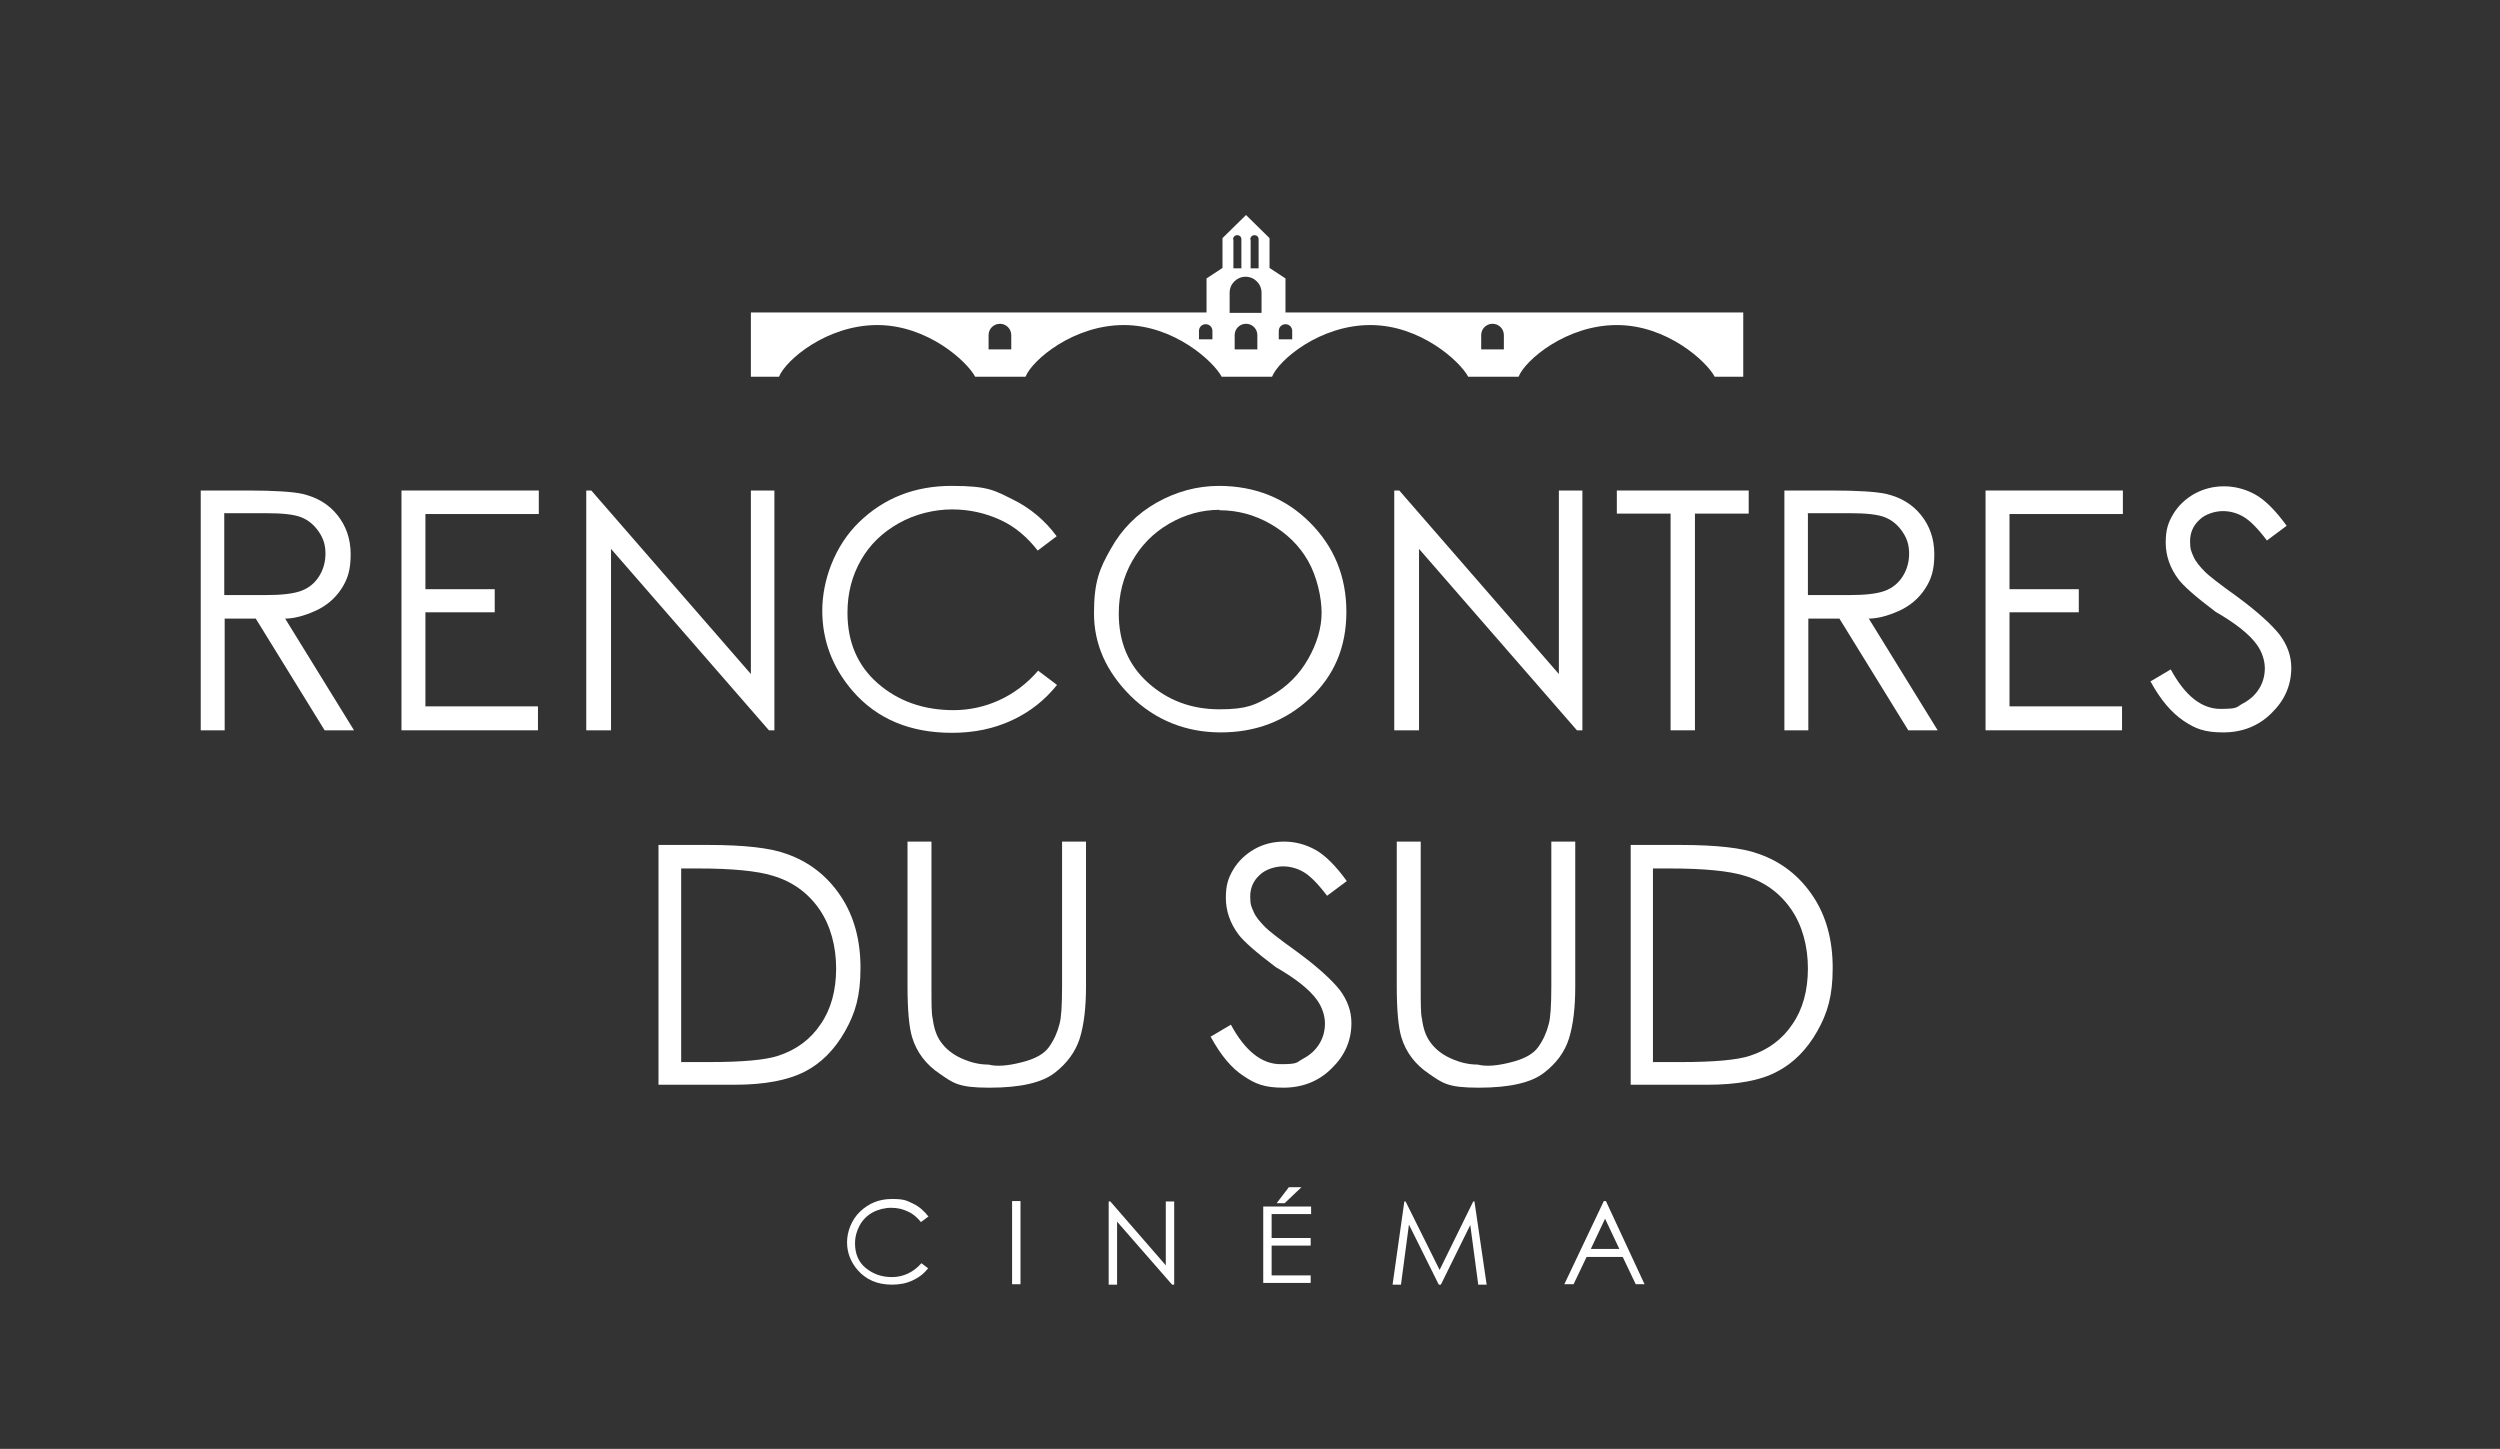 <?xml version="1.0" encoding="UTF-8"?>
<svg id="Calque_1" xmlns="http://www.w3.org/2000/svg" version="1.1" viewBox="0 0 595.3 345">
  <rect x="0" y="0" width="595.3" height="345" fill="#333333" stroke="none"/>
  <!-- Generator: Adobe Illustrator 29.0.1, SVG Export Plug-In . SVG Version: 2.1.0 Build 192)  -->
  <defs>
    <style>
      .st0 {
        fill: #fff;
      }
    </style>
  </defs>
  <g>
    <path class="st0" d="M47.7,116.8h11.4c6.3,0,10.6.3,12.9.8,3.4.8,6.2,2.4,8.3,5s3.2,5.7,3.2,9.4-.7,5.9-2.2,8.2-3.6,4.1-6.3,5.3-5.1,1.8-7.1,1.8l16.4,26.6h-7l-16.4-26.6h-7.4v26.6h-5.7v-57.1ZM53.4,122.3v19.4h9.8c3.8,0,6.6-.3,8.5-1s3.3-1.9,4.3-3.5,1.5-3.4,1.5-5.4-.5-3.6-1.6-5.2-2.4-2.7-4.1-3.4-4.5-1-8.4-1h-10.1Z"/>
    <path class="st0" d="M95.6,116.8h32.7v5.6h-27v17.9h16.5v5.5h-16.5v22.4h26.8v5.7h-32.5v-57.1Z"/>
    <path class="st0" d="M139.6,173.9v-57.1h1.2l38,43.7v-43.7h5.6v57.1h-1.3l-37.6-43.2v43.2h-5.9Z"/>
    <path class="st0" d="M251.6,127.7l-4.5,3.4c-2.5-3.2-5.4-5.7-8.9-7.3s-7.3-2.5-11.5-2.5-8.8,1.1-12.7,3.3-6.9,5.1-9,8.8c-2.1,3.7-3.2,7.8-3.2,12.5,0,7,2.4,12.6,7.2,16.8s10.8,6.4,18.1,6.4,14.7-3.1,20.1-9.4l4.5,3.4c-2.9,3.6-6.4,6.4-10.7,8.4-4.3,2-9,3-14.3,3-10,0-17.9-3.3-23.7-10-4.8-5.6-7.2-12-7.2-19.1s2.9-15.4,8.8-21.1c5.9-5.7,13.2-8.6,22-8.6s10.2,1.1,14.5,3.2,7.8,5.1,10.6,8.9Z"/>
    <path class="st0" d="M290.2,115.7c8.6,0,15.9,2.9,21.7,8.7,5.8,5.8,8.7,12.9,8.7,21.3s-2.9,15.2-8.7,20.6c-5.8,5.4-12.9,8.1-21.2,8.1s-15.6-2.9-21.5-8.7c-5.8-5.8-8.7-12.3-8.7-19.7s1.3-10.6,4-15.3c2.6-4.7,6.3-8.4,10.9-11s9.6-4,14.9-4ZM290.4,121.4c-4.2,0-8.2,1.1-12,3.3s-6.7,5.2-8.8,8.9c-2.1,3.7-3.2,7.9-3.2,12.5,0,6.8,2.3,12.3,7,16.5,4.7,4.2,10.3,6.3,17,6.3s8.5-1.1,12.3-3.2c3.8-2.2,6.7-5.1,8.8-8.8,2.1-3.7,3.2-7.4,3.2-11s-1.1-8.6-3.2-12.3c-2.1-3.7-5.1-6.6-8.9-8.8-3.8-2.2-7.9-3.3-12.2-3.3Z"/>
    <path class="st0" d="M332,173.9v-57.1h1.2l38,43.7v-43.7h5.6v57.1h-1.3l-37.6-43.2v43.2h-5.9Z"/>
    <path class="st0" d="M385,122.3v-5.5h31.4v5.5h-12.8v51.6h-5.8v-51.6h-12.8Z"/>
    <path class="st0" d="M424.8,116.8h11.4c6.3,0,10.6.3,12.9.8,3.4.8,6.2,2.4,8.3,5s3.2,5.7,3.2,9.4-.7,5.9-2.2,8.2-3.6,4.1-6.3,5.3-5.1,1.8-7.1,1.8l16.4,26.6h-7l-16.4-26.6h-7.4v26.6h-5.7v-57.1ZM430.5,122.3v19.4h9.8c3.8,0,6.6-.3,8.5-1s3.3-1.9,4.3-3.5,1.5-3.4,1.5-5.4-.5-3.6-1.6-5.2-2.4-2.7-4.1-3.4-4.5-1-8.4-1h-10.1Z"/>
    <path class="st0" d="M472.8,116.8h32.7v5.6h-27v17.9h16.5v5.5h-16.5v22.4h26.8v5.7h-32.5v-57.1Z"/>
    <path class="st0" d="M512,162.3l4.9-2.9c3.4,6.3,7.4,9.4,11.8,9.4s3.7-.4,5.4-1.3,3-2.1,3.9-3.6,1.3-3.1,1.3-4.8-.6-3.8-1.9-5.6c-1.8-2.5-5.1-5.1-9.8-7.8-4.8-3.6-7.7-6.2-8.9-7.8-2-2.7-3-5.6-3-8.7s.6-4.8,1.8-6.8,2.9-3.6,5-4.8c2.2-1.2,4.5-1.8,7.1-1.8s5.2.7,7.5,2,4.8,3.8,7.4,7.4l-4.7,3.5c-2.1-2.8-4-4.7-5.5-5.6s-3.2-1.4-5-1.4-4.2.7-5.6,2.1c-1.5,1.4-2.2,3.1-2.2,5.1s.3,2.4.8,3.6,1.5,2.4,2.9,3.8c.7.7,3.2,2.7,7.4,5.7,4.9,3.6,8.3,6.7,10.2,9.1,1.8,2.4,2.8,5,2.8,7.9,0,4.2-1.6,7.8-4.7,10.8-3.1,3.1-7,4.6-11.5,4.6s-6.7-.9-9.5-2.8-5.4-4.9-7.8-9.3Z"/>
  </g>
  <g>
    <path class="st0" d="M156.8,258.3v-57.1h11.8c8.6,0,14.8.7,18.6,2.1,5.5,1.9,9.8,5.3,13,10.1s4.7,10.5,4.7,17.1-1.2,10.7-3.7,15.1c-2.5,4.4-5.7,7.6-9.6,9.6s-9.5,3.1-16.6,3.1h-18.2ZM162.3,252.9h6.6c7.9,0,13.4-.5,16.4-1.5,4.3-1.4,7.7-3.9,10.1-7.5,2.5-3.6,3.7-8.1,3.7-13.3s-1.3-10.2-4-14.1c-2.7-3.9-6.4-6.6-11.2-8-3.6-1.1-9.5-1.7-17.7-1.7h-4v46.2Z"/>
    <path class="st0" d="M216.1,200.4h5.7v34.5c0,4.1,0,6.6.3,7.7.3,2.3.9,4.1,2,5.6s2.6,2.8,4.8,3.8,4.3,1.5,6.5,1.5c1.9.5,4.5.3,7.7-.5,3.3-.8,5.5-2,6.7-3.7s2-3.5,2.5-5.5c.4-1.4.6-4.4.6-8.9v-34.5h5.7v34.5c0,5.1-.5,9.2-1.5,12.4-1,3.1-3,5.9-6,8.2s-8.1,3.5-15.5,3.5-8.6-1.1-11.8-3.3c-3.3-2.2-5.5-5.1-6.6-8.7-.7-2.3-1.1-6.3-1.1-12.1v-34.5Z"/>
    <path class="st0" d="M288.2,246.9l4.9-2.9c3.4,6.3,7.4,9.4,11.8,9.4s3.7-.4,5.4-1.3,3-2.1,3.9-3.6,1.3-3.1,1.3-4.8-.6-3.8-1.9-5.6c-1.8-2.5-5.1-5.1-9.8-7.8-4.8-3.6-7.7-6.2-8.9-7.8-2-2.7-3-5.6-3-8.7s.6-4.8,1.8-6.8,2.9-3.6,5-4.8,4.5-1.8,7.1-1.8,5.2.7,7.5,2c2.3,1.3,4.8,3.8,7.4,7.4l-4.7,3.5c-2.1-2.8-4-4.7-5.5-5.6s-3.2-1.4-5-1.4-4.2.7-5.6,2.1c-1.5,1.4-2.2,3.1-2.2,5.1s.3,2.4.8,3.6,1.5,2.4,2.9,3.8c.7.7,3.2,2.7,7.4,5.7,4.9,3.6,8.3,6.7,10.2,9.1,1.8,2.4,2.8,5,2.8,7.9,0,4.2-1.6,7.8-4.7,10.8-3.1,3.1-7,4.6-11.5,4.6s-6.7-.9-9.5-2.8c-2.8-1.8-5.4-4.9-7.8-9.3Z"/>
    <path class="st0" d="M332.6,200.4h5.7v34.5c0,4.1,0,6.6.3,7.7.3,2.3.9,4.1,2,5.6s2.6,2.8,4.8,3.8,4.3,1.5,6.5,1.5c1.9.5,4.5.3,7.7-.5,3.3-.8,5.5-2,6.7-3.7s2-3.5,2.5-5.5c.4-1.4.6-4.4.6-8.9v-34.5h5.7v34.5c0,5.1-.5,9.2-1.5,12.4s-3,5.9-6,8.2c-3,2.3-8.1,3.5-15.5,3.5s-8.6-1.1-11.8-3.3c-3.3-2.2-5.5-5.1-6.6-8.7-.7-2.3-1.1-6.3-1.1-12.1v-34.5Z"/>
    <path class="st0" d="M388.3,258.3v-57.1h11.8c8.6,0,14.8.7,18.6,2.1,5.5,1.9,9.8,5.3,13,10.1s4.7,10.5,4.7,17.1-1.2,10.7-3.7,15.1-5.7,7.6-9.6,9.6c-3.9,2.1-9.5,3.1-16.6,3.1h-18.2ZM393.7,252.9h6.6c7.9,0,13.4-.5,16.4-1.5,4.3-1.4,7.7-3.9,10.1-7.5,2.5-3.6,3.7-8.1,3.7-13.3s-1.3-10.2-4-14.1c-2.7-3.9-6.4-6.6-11.2-8-3.6-1.1-9.5-1.7-17.7-1.7h-4v46.2Z"/>
  </g>
  <g>
    <path class="st0" d="M220.9,289.8l-1.6,1.2c-.9-1.1-1.9-2-3.1-2.5-1.2-.6-2.5-.9-4-.9s-3.1.4-4.4,1.1-2.4,1.8-3.1,3.1-1.1,2.7-1.1,4.3c0,2.4.8,4.4,2.5,5.8s3.7,2.2,6.3,2.2,5.1-1.1,7-3.3l1.6,1.2c-1,1.3-2.2,2.2-3.7,2.9s-3.1,1-4.9,1c-3.5,0-6.2-1.2-8.2-3.5-1.7-2-2.5-4.2-2.5-6.6s1-5.3,3.1-7.3,4.6-3,7.6-3,3.5.4,5,1.1,2.7,1.8,3.7,3.1Z"/>
    <path class="st0" d="M241,286h2v19.8h-2v-19.8Z"/>
    <path class="st0" d="M264,305.9v-19.8h.4l13.2,15.2v-15.2h2v19.8h-.5l-13.1-15v15h-2.1Z"/>
    <path class="st0" d="M300.8,287.3h11.4v1.8h-9.4v5.7h9.3v1.8h-9.3v7.1h9.3v1.8h-11.3v-18.2ZM307,282.7h2.9l-4,3.8h-1.9l2.9-3.8Z"/>
    <path class="st0" d="M331.6,305.9l2.8-19.8h.3l8.1,16.3,8-16.3h.3l2.9,19.8h-2l-1.9-14.2-7,14.2h-.5l-7.1-14.3-1.9,14.3h-1.9Z"/>
    <path class="st0" d="M382.4,286l9.2,19.8h-2.1l-3.1-6.5h-8.6l-3.1,6.5h-2.2l9.4-19.8h.5ZM382.2,290.2l-3.4,7.2h6.8l-3.4-7.2Z"/>
  </g>
  <path class="st0" d="M306.1,74.4v-8.1l-3.8-2.5v-7.1l-5.6-5.5-5.6,5.5v7.1l-3.8,2.5v8.1h-108.5v15.3h6.7c1.6-4,11.4-12.3,23.4-12.3s21.4,8.7,23.3,12.3h12c1.6-4,11.4-12.3,23.4-12.3s21.4,8.7,23.3,12.3h12c1.6-4,11.4-12.3,23.4-12.3s21.4,8.7,23.3,12.3h12c1.6-4,11.4-12.3,23.4-12.3s21.4,8.7,23.3,12.3h6.8v-15.3h-108.5ZM240.7,83.2h-5.3v-3.4c0-1.5,1.2-2.7,2.7-2.7s2.7,1.2,2.7,2.7v3.4ZM288.7,80.8h-3.2v-2c0-.9.7-1.6,1.6-1.6s1.6.7,1.6,1.6v2ZM297.7,57c0-.5.4-1,1-1s1,.4,1,1v6.9h-1.9v-6.9ZM293.6,57c0-.5.4-1,1-1s1,.4,1,1v6.9h-1.9v-6.9ZM299.3,83.2h-5.3v-3.4c0-1.5,1.2-2.7,2.7-2.7s2.7,1.2,2.7,2.7v3.4ZM300.4,74.5h-7.6v-4.8c0-2.1,1.7-3.8,3.8-3.8s3.8,1.7,3.8,3.8v4.8ZM307.7,80.8h-3.2v-2c0-.9.7-1.6,1.6-1.6s1.6.7,1.6,1.6v2ZM358,83.2h-5.3v-3.4c0-1.5,1.2-2.7,2.7-2.7s2.7,1.2,2.7,2.7v3.4Z"/>
</svg>
